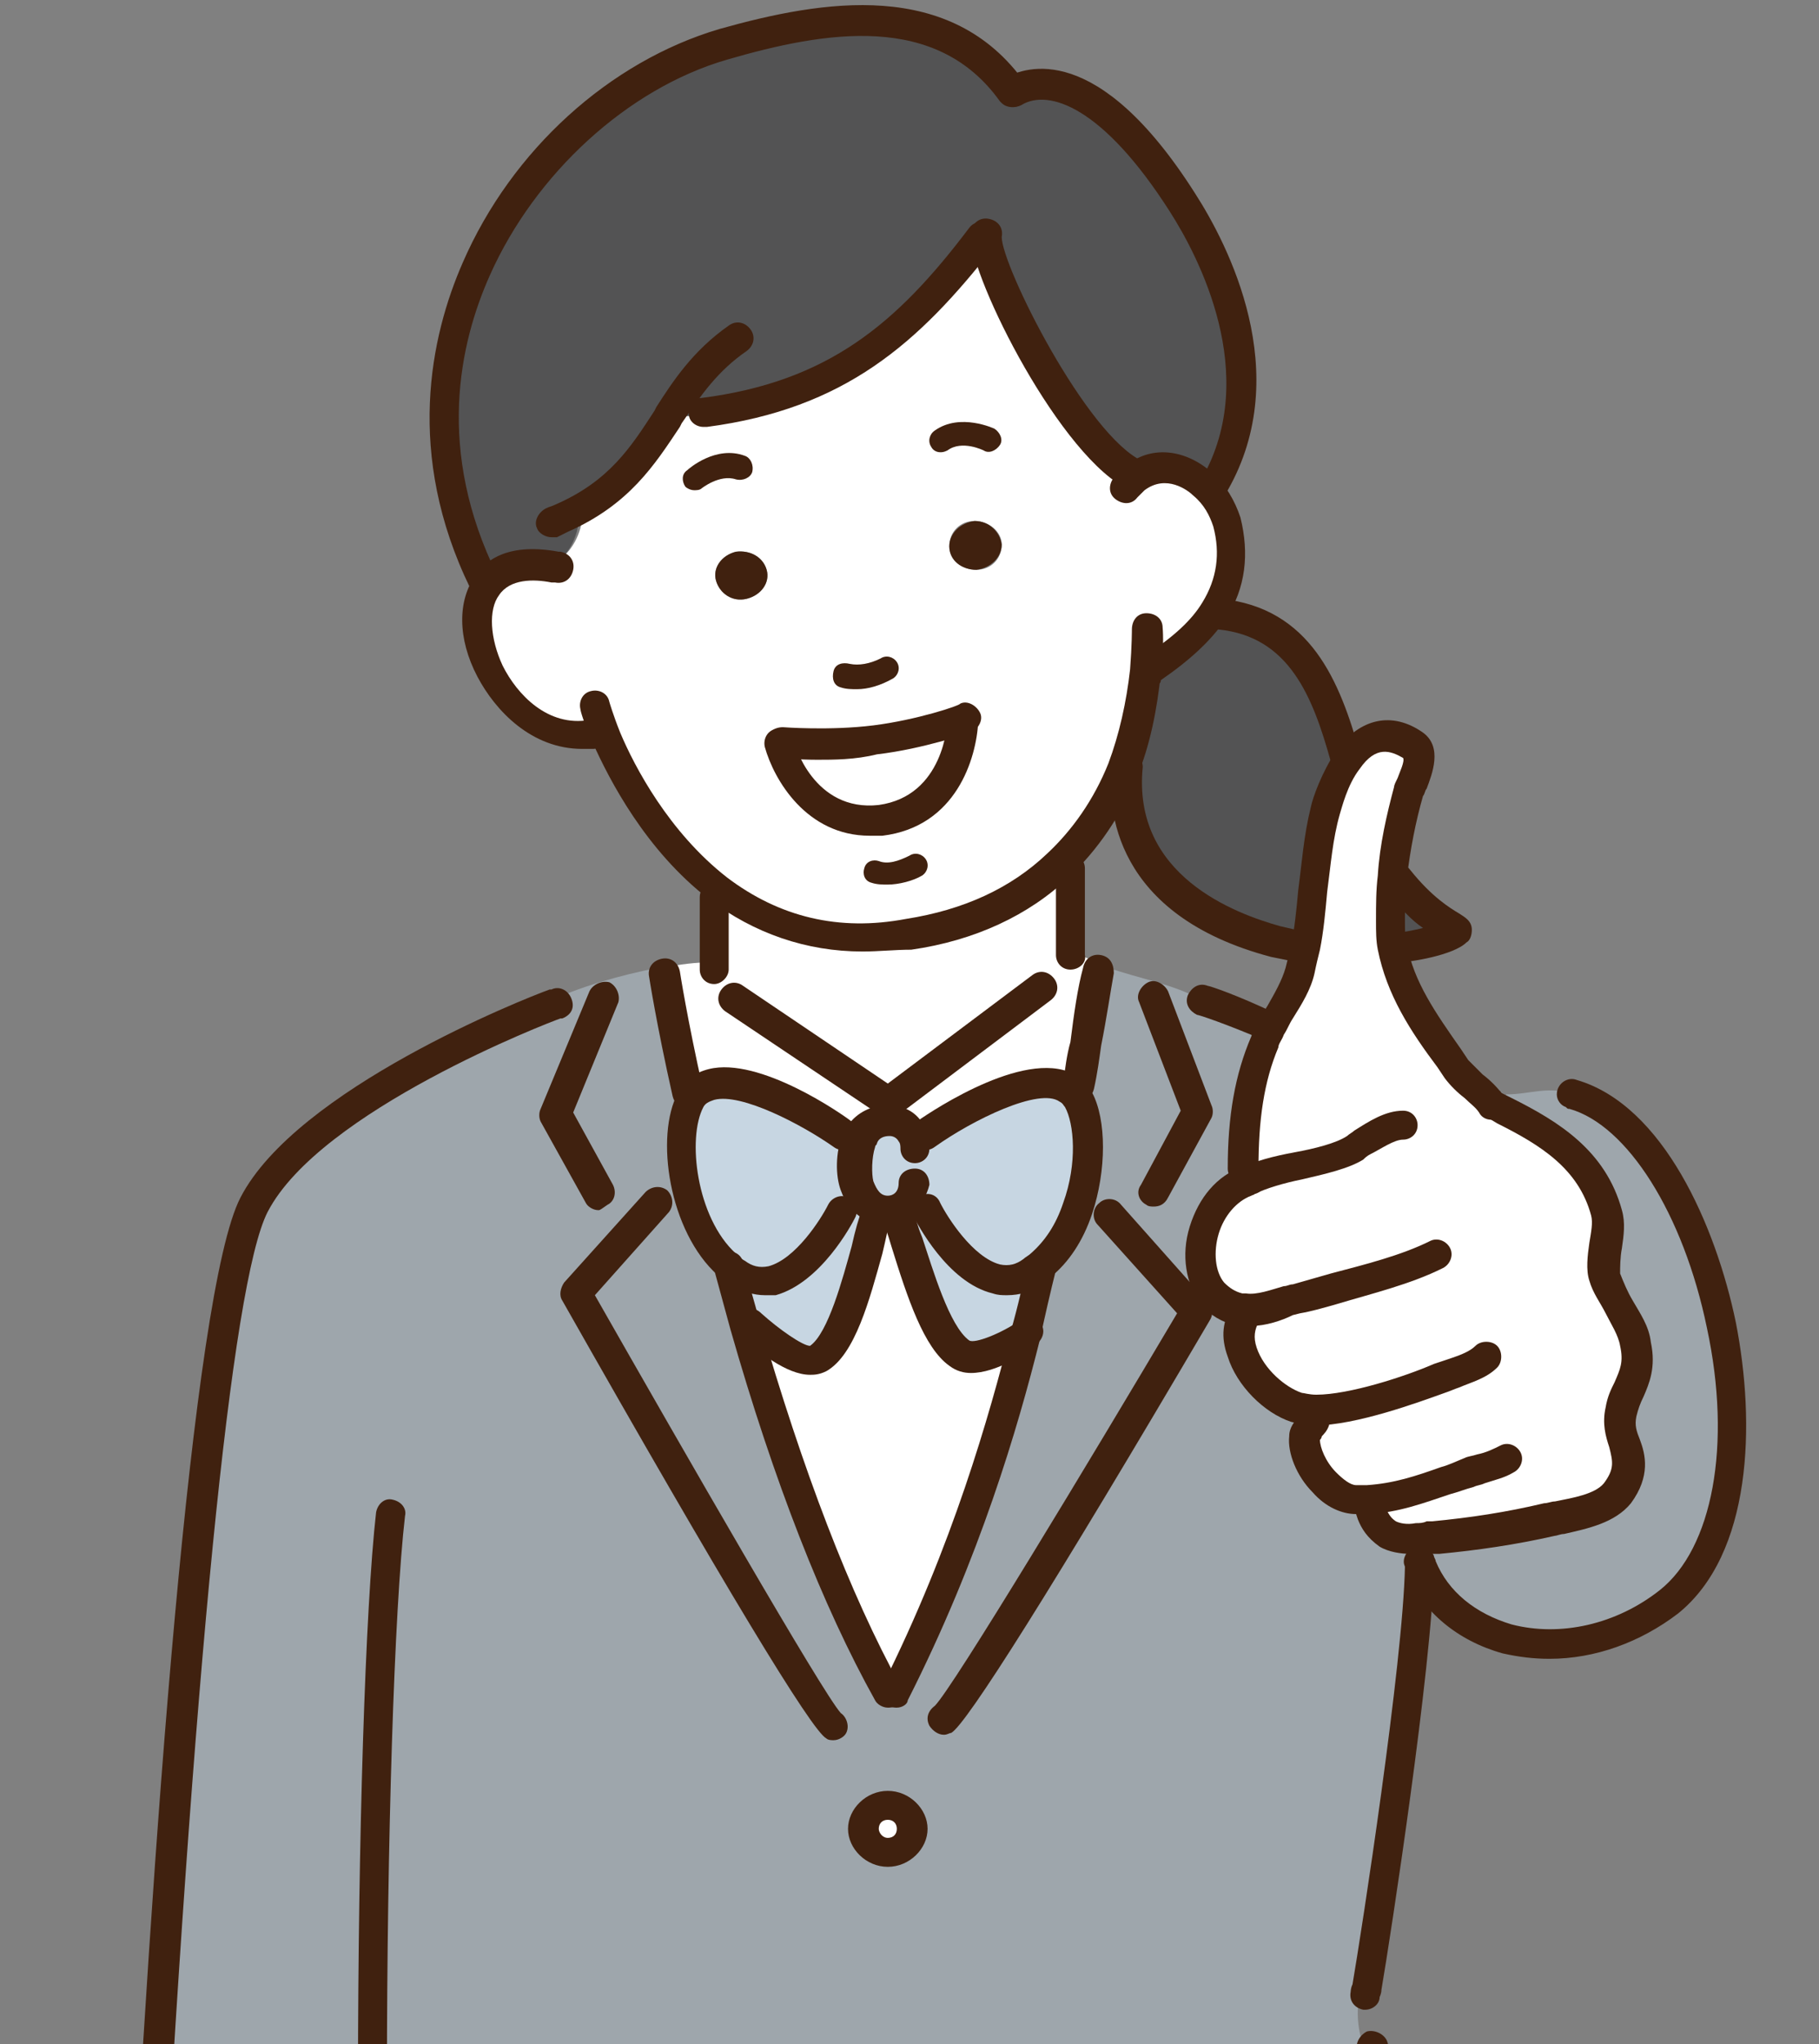 <?xml version="1.0" encoding="utf-8"?>
<!-- Generator: Adobe Illustrator 27.2.0, SVG Export Plug-In . SVG Version: 6.00 Build 0)  -->
<svg version="1.1" xmlns="http://www.w3.org/2000/svg" xmlns:xlink="http://www.w3.org/1999/xlink" x="0px" y="0px"
	 viewBox="0 0 100.6 113" style="enable-background:new 0 0 100.6 113;" xml:space="preserve">
<rect x="0" y="0" width="100.6" height="113" fill="#808080" stroke="none"/>
<style type="text/css">
	.st0{fill:#FFFFFF;}
	.st1{fill:#9EA6AC;}
	.st2{fill:#535354;}
	.st3{fill:#40210F;}
	.st4{fill:#C7D6E2;}
</style>
<g id="レイヤー_1">
</g>
<g id="文字">
	<g id="XMLID_00000018916475085553317840000017453423682890580641_">
		<g>
			<ellipse class="st0" cx="49.1" cy="116.7" rx="1.4" ry="1.3"/>
			<ellipse class="st0" cx="49.1" cy="101.1" rx="1.4" ry="1.3"/>
			<path class="st0" d="M56.8,73.8c-1.4,5.3-3.4,12.2-7.2,19.7h-0.5c-3.3-5.9-5.9-13.4-7.9-20.3l0.2-0.1c0,0,2.7,2.5,3.7,1.9
				c1.9-1.1,2.7-6.4,3.3-8h1.1c0.6,1.5,1.7,6.5,3.4,7.8C54,75.7,56.6,74,56.8,73.8z"/>
			<path class="st0" d="M46.8,62.7c0,0-6.9-4.8-8.4-1.9L38,60.4c-0.9-4-1.3-6.6-1.3-6.6l0-0.3c0.9-0.2,1.8-0.3,2.6-0.3h0.2
				c0,0.2,0,0.2,0,0.2l0,0.2c0.3,0.6,0.8,0.9,1.1,1.4l0,0l8.5,5.7l0,1.1c-0.6,0-1.1,0.3-1.4,0.7c-0.1,0.1-0.1,0.2-0.2,0.4L46.8,62.7
				z"/>
			<path class="st0" d="M60.7,53.7c-0.3,1.6-0.6,3.7-1,6.4l-0.5,0c-2.2-1.5-7.9,2.5-7.9,2.5l-0.9,0.1c-0.2-0.6-0.8-0.8-1.3-0.8
				l0-1.1l8.5-6.4l0.5-0.3c0.5-0.2,0.7-1,1.3-1.3c0,0,0,0,0,0l0.2-0.1c0.5,0.3,1.1,0.5,1.7,0.7L60.7,53.7z"/>
			<path class="st0" d="M59.2,48c0,2.5,0,4.8,0,4.8l0.1,0.2c-0.5,0.3-0.8,1-1.3,1.3l-0.5,0.3l-8.5,6.4l-8.5-5.7l0,0
				c-0.3-0.5-0.8-0.8-1.1-1.4l0-0.2c0,0,0-0.1,0-0.2c0-0.6,0-2.1,0-3.7l0.2-0.5c2.6,2,6.1,3.2,10.5,2.5c3.7-0.6,6.3-2,8.2-3.8
				L59.2,48z"/>
			<path class="st0" d="M63.3,36.9c-0.1,1.5-0.5,3.4-1.3,5.5c-0.7,1.8-1.9,3.7-3.6,5.3c-1.9,1.8-4.6,3.2-8.2,3.8
				c-4.5,0.7-7.9-0.5-10.5-2.5c-3.3-2.5-5.2-6.1-6.1-8.3l-1.4-0.2c-4.2,0-7-5.8-5.2-8.3c0.6-0.9,1.8-1.3,3.8-1l0-0.2
				c0.8-0.4,1.4-1.6,1.4-2.5l-1.1,0c3.3-1.4,4.6-3.6,6-5.7l0.9,0h0.2h0.2l0.4-0.1l0.2-0.1l0.1,0l0,0.1c7.2-0.9,11.1-4.2,15.4-9.7
				l0.2,0c0,2,4.9,11.7,8.3,13.2l0.1,0.2c1.2-1,2.7-0.6,3.8,0.3c0.6,0.6,1.1,1.3,1.3,2.1c0.5,2,0.2,3.6-0.7,4.9
				c-0.8,1.2-2,2.2-3.4,3.1L63.3,36.9z M54,31.5c0.8,0,1.4-0.6,1.4-1.4c0-0.7-0.7-1.3-1.5-1.3c-0.8,0-1.4,0.6-1.4,1.4
				C52.5,30.9,53.2,31.5,54,31.5z M48.9,45.3c4.4-0.6,4.6-5.5,4.6-5.5s-2.5,0.9-5,1.2c-2.5,0.3-5.2,0.1-5.2,0.1l-0.1,0
				C43.2,41.1,44.5,45.9,48.9,45.3z M41.3,33.1c0.8-0.2,1.3-0.9,1.1-1.6c-0.2-0.7-0.9-1.1-1.7-1c-0.8,0.2-1.3,0.9-1.1,1.6
				C39.8,32.8,40.5,33.3,41.3,33.1z"/>
			<path class="st0" d="M53.4,39.8c0,0-0.1,4.9-4.6,5.5c-4.4,0.6-5.7-4.2-5.7-4.2l0.1,0c0,0,2.6,0.2,5.2-0.1
				C51,40.7,53.4,39.8,53.4,39.8z"/>
			<path class="st0" d="M82.6,60.9c0.2,0.1,0.4,0.2,0.5,0.3c2.5,1.3,4.9,2.7,5.6,5.7c0.3,1-0.4,2.7-0.1,3.6c0.4,1.3,1.5,2.3,1.8,3.7
				c0.4,1.8-0.5,2.4-0.8,3.8c-0.4,1.7,1.2,2.5-0.2,4.5c-0.8,1-2.6,1.2-3.7,1.5c-2.1,0.5-4.1,0.8-6.3,1c-0.3,0-0.6,0.1-0.9,0.1
				c-0.6,0-1.2,0-1.6-0.3c-0.6-0.4-0.7-0.8-1-1.4l0-0.5c-0.2,0-0.4,0-0.6,0c-1.4,0-3-2.1-2.9-3.4c0-0.4,0.4-0.7,0.6-1l0-0.5
				c-0.4,0-0.8,0-1-0.1c-1.8-0.6-4.1-3.3-2.8-5.2l0-0.2c-0.1,0-0.2,0-0.2,0c-0.7-0.1-1.2-0.5-1.5-0.9c-1.4-1.8-0.5-5.4,1.9-6.2
				l-0.2-0.7c0-2.4,0.3-4.7,1.2-7c0.1-0.3,0.2-0.5,0.4-0.8c0.6-1.1,1.3-2.1,1.6-3.2c0.1-0.4,0.2-0.8,0.3-1.2
				c0.5-2.5,0.4-5.1,1.1-7.6c0.2-0.8,0.6-1.9,1.3-2.8c0.8-1.2,2.1-1.9,3.6-0.8c0.7,0.5-0.1,1.9-0.3,2.5c-0.5,1.5-0.8,3.1-0.9,4.7
				c-0.1,0.8-0.1,1.6-0.1,2.4c0,0.5,0,1,0.1,1.4c0.4,2.5,1.9,4.5,3.5,6.7C81.1,59.7,82.1,60.3,82.6,60.9z"/>
			<path class="st1" d="M87,60.5L87,60.5c7.8,2.1,12.4,22.4,5.3,28c-5,4-11.9,2.7-13.7-1.9c0-0.1-0.1-0.2-0.1-0.3L78.4,85
				c0.3,0,0.7-0.1,0.9-0.1c2.1-0.2,4.2-0.5,6.3-1c1.2-0.3,3-0.5,3.7-1.5c1.5-2-0.1-2.7,0.2-4.5c0.3-1.5,1.2-2.1,0.8-3.8
				c-0.3-1.4-1.3-2.4-1.8-3.7c-0.3-0.9,0.3-2.5,0.1-3.6c-0.7-2.9-3.1-4.4-5.6-5.7l0.3-0.6C84.6,60.5,85.7,60,87,60.5z"/>
			<path class="st2" d="M77.2,48.5c1.9,2.4,3.4,2.7,3.2,2.9c-0.3,0.3-1.6,0.7-3.3,0.9l-0.1,0c-0.1-0.5-0.1-0.9-0.1-1.4
				c0-0.8,0-1.6,0.1-2.4L77.2,48.5z"/>
			<path class="st1" d="M66.1,72.4l1-0.9c0.4,0.4,0.9,0.8,1.5,0.9c0.1,0,0.2,0,0.2,0l0,0.2c-1.2,1.9,1.1,4.6,2.8,5.2
				c0.3,0.1,0.6,0.1,1,0.1l0,0.5c-0.1,0.4-0.5,0.6-0.6,1c-0.1,1.3,1.4,3.4,2.9,3.4c0.2,0,0.4,0,0.6,0l0,0.5c0.3,0.6,0.4,1,1,1.4
				c0.5,0.3,1.1,0.3,1.6,0.3l0.1,1.3c0,0.1,0.1,0.2,0.1,0.3l-0.1,0c-0.1,5.3-2.5,20.6-2.9,23.2l0,0c-0.4,1.5-0.2,2.7,0.4,4.1l0.2,0
				c1,3.1,2.1,7.7,3.2,13.6v0.8l-71.5,0.1v-1.1c1.2-22.5,3.4-55.5,6.1-60.8c2.9-5.7,15.4-10.6,16.6-11.1l0,0c1.6-0.8,4-1.5,6.1-1.9
				l0,0.3c0,0,0.4,2.6,1.3,6.6l0.4,0.3c-1.1,2-0.5,6.8,2,9.1L40.3,70c0.3,1.1,0.6,2.2,0.9,3.3c2,6.9,4.6,14.4,7.9,20.3h0.5
				c3.8-7.6,5.8-14.4,7.2-19.7c0.4-1.4,0.7-2.7,0.9-3.9l-0.1-0.1c0.9-0.8,1.6-2,2-3.2l1.7,0.4L66.1,72.4z M50.5,101.1
				c0-0.7-0.6-1.3-1.4-1.3c-0.8,0-1.4,0.6-1.4,1.3s0.6,1.3,1.4,1.3C49.9,102.4,50.5,101.8,50.5,101.1z M50.5,116.7
				c0-0.7-0.6-1.3-1.4-1.3c-0.8,0-1.4,0.6-1.4,1.3s0.6,1.3,1.4,1.3C49.9,118,50.5,117.4,50.5,116.7z"/>
			<path class="st2" d="M70.5,52.1c-2.8-0.7-8.8-3.2-8.2-9.7H62c0.8-2,1.1-4,1.3-5.5l0.6,0.1c1.4-0.9,2.6-1.9,3.4-3.1l0.1,0.1
				c4.5,0.5,5.9,4.3,7,7.9l0.2,0.2c-0.6,0.9-1.1,2-1.3,2.8c-0.7,2.5-0.6,5.1-1.1,7.6l-0.3,0C71.4,52.3,70.9,52.2,70.5,52.1z"/>
			<path class="st1" d="M66.5,55.3c0,0,1.5,0.5,3.7,1.4l0.1,0.1c-0.1,0.2-0.3,0.5-0.4,0.8c-0.9,2.3-1.2,4.6-1.2,7l0.2,0.7
				c-2.4,0.8-3.3,4.4-1.9,6.2l-1,0.9l-4.7-5.3l-1.7-0.4c0.8-2.2,0.8-4.7,0.1-6c-0.1-0.2-0.3-0.4-0.5-0.6l0.5,0
				c0.4-2.7,0.7-4.8,1-6.4l0.6-0.2C63,54.1,64.9,54.4,66.5,55.3L66.5,55.3z"/>
			<path class="st3" d="M55.4,30.1c0,0.7-0.6,1.3-1.4,1.4c-0.8,0-1.5-0.5-1.5-1.3c0-0.7,0.6-1.3,1.4-1.4
				C54.7,28.8,55.3,29.4,55.4,30.1z"/>
			<path class="st4" d="M57.6,69.9l0.1,0.1c-0.3,1.2-0.6,2.5-0.9,3.9C56.6,74,54,75.7,53,74.9c-1.7-1.3-2.8-6.3-3.4-7.8h-1.1
				l0.5-0.2c-0.6,0-1.2-0.4-1.6-1.3c-0.2-0.7-0.2-1.8,0.1-2.5c0.1-0.1,0.1-0.3,0.2-0.4c0.3-0.5,0.9-0.7,1.4-0.7
				c0.6,0,1.1,0.3,1.3,0.8l0.9-0.1c0,0,5.7-4,7.9-2.5c0.2,0.1,0.4,0.3,0.5,0.6c0.7,1.3,0.7,3.8-0.1,6C59.2,67.9,58.5,69.1,57.6,69.9
				z"/>
			<path class="st3" d="M42.4,31.5c0.2,0.7-0.3,1.4-1.1,1.6c-0.8,0.2-1.5-0.3-1.7-1c-0.2-0.7,0.3-1.4,1.1-1.6
				C41.5,30.4,42.2,30.8,42.4,31.5z"/>
			<path class="st4" d="M40.4,69.9c-2.5-2.3-3.1-7.1-2-9.1c1.5-2.9,8.4,1.9,8.4,1.9l0.7,0.3c-0.3,0.8-0.3,1.9-0.1,2.5
				c0.3,0.9,0.9,1.3,1.6,1.3l-0.5,0.2c-0.6,1.5-1.4,6.9-3.3,8c-1,0.6-3.7-1.9-3.7-1.9l-0.2,0.1c-0.3-1.1-0.6-2.2-0.9-3.3L40.4,69.9z
				"/>
			<path class="st2" d="M56,5.1L56,5.1c2-1.2,5.5,0,9.4,6.1c1.4,2.2,5.4,9.2,1.8,15.6l-0.5,0.1c-1.1-0.9-2.5-1.3-3.8-0.3l-0.1-0.2
				c-3.4-1.6-8.3-11.2-8.3-13.2l-0.2,0c-4.3,5.5-8.2,8.8-15.4,9.7l0-0.1l-0.1,0l-0.2,0.1l-0.4,0.1h-0.2h-0.2l-0.9,0
				c-1.4,2.1-2.7,4.2-6,5.7l1.1,0c0,0.9-0.6,2.1-1.4,2.5l0,0.2c-1.9-0.3-3.1,0.1-3.8,1l-0.2-0.2C20.2,18.6,29.9,5.5,40,2.5
				C45.7,0.8,52.2-0.3,56,5.1z"/>
		</g>
		<g>
			<path class="st3" d="M75.5,111.1c0,0-0.1,0-0.1,0c-0.5-0.1-0.8-0.5-0.7-1c0,0,0-0.2,0.1-0.4c0.5-2.9,2.8-17.8,2.9-23.1
				c0-0.5,0.4-0.8,0.8-0.8c0,0,0,0,0,0c0.5,0,0.8,0.4,0.8,0.9c-0.1,5.4-2.4,20.4-2.9,23.3c0,0.2-0.1,0.4-0.1,0.4
				C76.3,110.8,75.9,111.1,75.5,111.1z"/>
			<path class="st3" d="M79.3,128.4c-0.4,0-0.8-0.3-0.8-0.7c-1-5.6-2.1-10.3-3.1-13.5c-0.1-0.3-0.2-0.6-0.3-0.8
				c-0.2-0.4,0.1-0.9,0.5-1.1c0.4-0.1,0.9,0.1,1.1,0.5c0.1,0.3,0.2,0.6,0.3,0.9c1,3.3,2.1,8,3.2,13.7c0.1,0.5-0.2,0.9-0.7,1
				C79.4,128.4,79.4,128.4,79.3,128.4z"/>
			<path class="st3" d="M68.7,65.4c-0.5,0-0.8-0.4-0.8-0.8c0-2.9,0.4-5.2,1.3-7.3c0.1-0.3,0.2-0.5,0.4-0.8c0.2-0.3,0.3-0.6,0.5-0.9
				c0.4-0.7,0.8-1.4,1-2.1c0.1-0.4,0.2-0.8,0.3-1.2c0.2-1,0.3-2,0.4-3.1c0.2-1.5,0.3-3,0.7-4.6c0.1-0.5,0.6-1.9,1.4-3.1
				c1.3-1.8,3.1-2.2,4.8-1c1.1,0.8,0.5,2.3,0.2,3.1c-0.1,0.1-0.1,0.3-0.2,0.4c-0.4,1.4-0.7,2.9-0.9,4.6c-0.1,0.7-0.1,1.5-0.1,2.3
				c0,0.5,0,0.9,0.1,1.3c0.4,2.1,1.6,3.8,3,5.8l0.4,0.6c0.2,0.2,0.5,0.5,0.8,0.8c0.4,0.3,0.8,0.7,1.1,1.1c0,0,0.1,0.1,0.1,0.1
				c0.2,0.4,0.1,0.9-0.3,1.2c-0.4,0.2-0.9,0.1-1.1-0.3c0,0,0,0,0,0c-0.2-0.3-0.5-0.5-0.8-0.8c-0.4-0.3-0.8-0.7-1.1-1.1L79.5,59
				c-1.5-2-2.8-4-3.3-6.5c-0.1-0.5-0.1-1-0.1-1.6c0-0.9,0-1.7,0.1-2.5c0.1-1.7,0.5-3.4,0.9-4.9c0-0.1,0.1-0.3,0.2-0.5
				c0.1-0.3,0.4-0.9,0.3-1.1c-0.7-0.4-1.5-0.7-2.4,0.6c-0.7,0.9-1,2.2-1.1,2.5c-0.4,1.4-0.5,2.8-0.7,4.3c-0.1,1.1-0.2,2.2-0.4,3.2
				c-0.1,0.4-0.2,0.8-0.3,1.3c-0.2,0.9-0.7,1.7-1.2,2.5c-0.2,0.3-0.3,0.6-0.5,0.9c-0.1,0.3-0.3,0.5-0.3,0.7c-0.8,1.9-1.1,4-1.1,6.7
				C69.6,65,69.2,65.4,68.7,65.4z"/>
			<path class="st3" d="M69,66.1c-0.3,0-0.6-0.2-0.7-0.4c-0.2-0.4-0.1-0.9,0.3-1.1c0.7-0.4,1.9-0.7,3-0.9c1.1-0.2,2.3-0.5,2.9-0.9
				c0.1-0.1,0.3-0.2,0.4-0.3c0.8-0.5,1.7-1.1,2.7-1.1c0.5,0,0.8,0.4,0.8,0.8c0,0.5-0.4,0.8-0.8,0.8c-0.5,0-1.2,0.5-1.8,0.8
				c-0.2,0.1-0.3,0.2-0.4,0.3c-0.8,0.5-2.1,0.8-3.4,1.1c-1,0.2-2,0.5-2.6,0.8C69.3,66.1,69.1,66.1,69,66.1z"/>
			<path class="st3" d="M69.2,73.3c-0.1,0-0.2,0-0.4,0l-0.3,0c0,0-0.1,0-0.1,0c-0.8-0.2-1.5-0.6-2-1.2c-0.8-1.1-1.1-2.7-0.6-4.3
				c0.5-1.6,1.5-2.8,2.9-3.3c0.1,0,0.2-0.1,0.3-0.1c0.5-0.1,0.9,0.2,1,0.6c0.1,0.5-0.2,0.9-0.6,1c-0.1,0-0.1,0-0.2,0.1
				c-0.8,0.3-1.5,1.1-1.8,2.1c-0.3,1-0.2,2.1,0.3,2.7c0.3,0.3,0.6,0.5,1,0.6l0.2,0c0.6,0.1,1.4-0.2,2.1-0.4c0.2,0,0.3-0.1,0.5-0.1
				c0.7-0.2,1.4-0.4,2.1-0.6c1.9-0.5,3.9-1,5.5-1.8c0.4-0.2,0.9,0,1.1,0.4c0.2,0.4,0,0.9-0.4,1.1c-1.8,0.9-3.9,1.4-5.9,2
				c-0.7,0.2-1.4,0.4-2,0.5l-0.4,0.1C70.9,73,70,73.3,69.2,73.3z"/>
			<path class="st3" d="M72.7,78.8c-0.5,0-0.9-0.1-1.3-0.2c-1.5-0.5-3-2-3.5-3.6c-0.4-1.1-0.3-2,0.3-2.9c0.3-0.4,0.8-0.5,1.2-0.2
				c0.4,0.3,0.5,0.8,0.2,1.2c-0.2,0.4-0.3,0.8-0.1,1.4c0.4,1.2,1.6,2.2,2.5,2.5c0.1,0,0.4,0.1,0.8,0.1c1.8,0,4.9-1,6.5-1.7
				c0.3-0.1,0.6-0.2,0.9-0.3c0.6-0.2,1.1-0.4,1.4-0.7c0.3-0.3,0.9-0.3,1.2,0c0.3,0.3,0.3,0.9,0,1.2c-0.6,0.6-1.4,0.8-2.1,1.1
				c-0.3,0.1-0.5,0.2-0.8,0.3C78.5,77.5,75,78.8,72.7,78.8z"/>
			<path class="st3" d="M75,83.7c-0.8,0-1.7-0.4-2.4-1.2c-0.9-0.9-1.4-2.2-1.3-3.1c0-0.5,0.3-0.8,0.5-1.1c0-0.1,0.1-0.1,0.1-0.2
				c0.2-0.4,0.7-0.6,1.1-0.4c0.4,0.2,0.6,0.6,0.5,1.1c-0.1,0.3-0.3,0.5-0.4,0.6c0,0.1-0.1,0.2-0.1,0.2c0,0.4,0.3,1.2,0.9,1.8
				c0.4,0.4,0.8,0.7,1.1,0.7c0.2,0,0.4,0,0.6,0c1.5-0.1,2.7-0.5,4.1-1c0.4-0.1,0.8-0.3,1.3-0.5c0.2-0.1,0.4-0.1,0.7-0.2
				c0.5-0.1,0.9-0.3,1.3-0.5c0.4-0.2,0.9,0,1.1,0.4c0.2,0.4,0,0.9-0.4,1.1c-0.5,0.3-1,0.4-1.6,0.6c-0.2,0.1-0.4,0.1-0.6,0.2
				c-0.4,0.1-0.9,0.3-1.3,0.4c-1.5,0.5-2.8,1-4.5,1.1C75.5,83.7,75.3,83.7,75,83.7z"/>
			<path class="st3" d="M78,85.9c-0.5,0-1.2-0.1-1.7-0.4c-0.7-0.5-1-1-1.2-1.5L75,83.7c-0.2-0.4,0-0.9,0.4-1.1
				c0.4-0.2,0.9,0,1.1,0.4l0.1,0.3c0.2,0.4,0.3,0.6,0.6,0.8c0.2,0.1,0.6,0.2,1.1,0.1c0.2,0,0.4,0,0.6-0.1l0.3,0
				c2.1-0.2,4.1-0.5,6.2-1c0.2,0,0.4-0.1,0.6-0.1c1-0.2,2.2-0.4,2.7-1c0.6-0.8,0.5-1.2,0.3-2c-0.2-0.6-0.4-1.3-0.2-2.2
				c0.1-0.6,0.3-1,0.5-1.4c0.3-0.7,0.5-1.1,0.3-2c-0.1-0.6-0.5-1.2-0.8-1.8c-0.3-0.6-0.7-1.1-0.9-1.8c-0.2-0.6-0.1-1.4,0-2.1
				c0.1-0.6,0.2-1.1,0.1-1.5c-0.7-2.6-2.8-3.9-5.2-5.1l-0.5-0.3c0,0,0,0-0.1,0c-0.4-0.2-0.6-0.7-0.4-1.1c0.2-0.4,0.7-0.6,1.1-0.4
				c0,0,0.1,0,0.1,0.1l0.6,0.3c2.6,1.3,5.2,2.9,6.1,6.2c0.2,0.7,0.1,1.4,0,2.1c-0.1,0.5-0.1,1.1-0.1,1.4c0.2,0.5,0.4,1,0.7,1.5
				c0.4,0.7,0.9,1.4,1,2.3c0.3,1.4-0.1,2.3-0.4,3c-0.2,0.4-0.3,0.7-0.4,1.1c-0.1,0.5,0,0.8,0.2,1.3c0.3,0.8,0.6,2-0.5,3.5
				c-0.9,1.1-2.4,1.4-3.7,1.7c-0.2,0-0.4,0.1-0.5,0.1c-2.2,0.5-4.3,0.8-6.4,1l-0.3,0c-0.2,0-0.5,0-0.7,0.1
				C78.3,85.8,78.2,85.9,78,85.9z"/>
			<path class="st3" d="M85.7,91.7c-0.9,0-1.7-0.1-2.6-0.3c-2.5-0.7-4.4-2.3-5.3-4.4c0-0.1-0.1-0.2-0.1-0.4
				c-0.2-0.4,0.1-0.9,0.5-1.1c0.4-0.2,0.9,0.1,1.1,0.5c0,0.1,0.1,0.2,0.1,0.3c0.7,1.7,2.2,2.9,4.2,3.5c2.7,0.7,5.8,0,8.2-1.9
				c2.9-2.3,4-8,2.6-14.5c-1.3-6.3-4.4-11.2-7.6-12.1c-0.1,0-0.1,0-0.2-0.1c-0.3-0.1-0.5-0.4-0.5-0.7c0-0.6,0.6-1,1.1-0.8
				c4.8,1.4,7.7,8.1,8.8,13.4c1.1,5.6,0.9,12.8-3.2,16.1C90.7,90.8,88.2,91.7,85.7,91.7z"/>
			<path class="st3" d="M47.7,52.6c-3.1,0-6-1-8.5-2.9c-3.5-2.7-5.5-6.6-6.4-8.6c-0.5-1.1-0.7-1.8-0.7-1.9c-0.1-0.4,0.1-0.9,0.6-1
				c0.4-0.1,0.9,0.1,1,0.6c0,0,0.2,0.7,0.6,1.7c0.8,1.9,2.7,5.5,5.9,8c2.9,2.2,6.2,3,9.9,2.3c3.2-0.5,5.8-1.7,7.8-3.6
				c1.4-1.3,2.6-3,3.4-5c0.6-1.6,1-3.4,1.2-5.2c0.1-1.3,0.1-2.2,0.1-2.2c0-0.5,0.3-0.9,0.8-0.9c0.5,0,0.9,0.3,0.9,0.8
				c0,0,0.1,1-0.1,2.5c-0.2,2-0.6,4-1.3,5.7c-0.9,2.2-2.2,4.1-3.8,5.6c-2.2,2.1-5.2,3.5-8.7,4C49.5,52.5,48.6,52.6,47.7,52.6z"/>
			<path class="st3" d="M32.2,41.4c-2.8,0-4.8-2.1-5.8-4c-1.1-2.1-1.1-4.2-0.1-5.6c0.6-0.9,1.9-1.8,4.6-1.3l0.1,0
				c0.5,0.1,0.8,0.5,0.7,1c-0.1,0.5-0.5,0.8-1,0.7c-0.1,0-0.1,0-0.2,0c-1-0.2-2.3-0.2-2.9,0.7c-0.6,0.8-0.5,2.4,0.2,3.9
				c0.8,1.6,2.5,3.4,4.8,3c0.5-0.1,0.9,0.3,0.9,0.7c0.1,0.5-0.3,0.9-0.7,0.9C32.6,41.4,32.4,41.4,32.2,41.4z"/>
			<path class="st3" d="M63.9,37.8c-0.3,0-0.5-0.1-0.7-0.4c-0.3-0.4-0.1-0.9,0.2-1.2c1.5-1,2.5-1.9,3.1-2.9c0.8-1.3,1-2.7,0.6-4.2
				c-0.2-0.6-0.5-1.2-1.1-1.7c-0.3-0.3-1.5-1.2-2.7-0.3c-0.1,0.1-0.2,0.2-0.4,0.4c-0.3,0.4-0.8,0.4-1.2,0.1s-0.4-0.8-0.1-1.2
				c0.2-0.2,0.4-0.4,0.6-0.6c1.4-1.2,3.3-1,4.8,0.3c0.8,0.7,1.3,1.6,1.6,2.5c0.5,2,0.3,3.9-0.8,5.6c-0.8,1.2-2,2.3-3.6,3.4
				C64.2,37.8,64.1,37.8,63.9,37.8z"/>
			<path class="st3" d="M47.4,38.1c-0.3,0-0.6,0-0.9-0.1c-0.4-0.1-0.5-0.5-0.4-0.9c0.1-0.4,0.5-0.5,0.9-0.4c0.5,0.1,1.1,0,1.7-0.3
				c0.3-0.2,0.7-0.1,0.9,0.2c0.2,0.3,0.1,0.7-0.2,0.9C48.7,37.9,48,38.1,47.4,38.1z"/>
			<path class="st3" d="M49.1,48.9c-0.3,0-0.6,0-0.9-0.1c-0.4-0.1-0.5-0.5-0.4-0.8c0.1-0.4,0.5-0.5,0.8-0.4c0.5,0.2,1.1,0,1.7-0.3
				c0.3-0.2,0.7-0.1,0.9,0.2c0.2,0.3,0.1,0.7-0.2,0.9C50.5,48.7,49.7,48.9,49.1,48.9z"/>
			<path class="st3" d="M62.8,27.2c-0.1,0-0.2,0-0.3-0.1c-3.8-1.7-8.8-11.7-8.8-14c0-0.1,0-0.2,0-0.3c0.1-0.5,0.5-0.8,1-0.7
				c0.5,0.1,0.8,0.5,0.7,1l0,0c0,1.6,4.7,11,7.8,12.4c0.4,0.2,0.6,0.7,0.4,1.1C63.4,27,63.1,27.2,62.8,27.2z"/>
			<path class="st3" d="M67.2,27.6c-0.1,0-0.3,0-0.4-0.1c-0.4-0.2-0.5-0.7-0.3-1.1c3.2-5.7-0.2-12.2-1.8-14.7
				C61,5.9,58,4.9,56.5,5.8c-0.4,0.2-0.9,0.1-1.2-0.3c-0.2-0.4-0.1-0.9,0.3-1.2c1.1-0.6,5.1-2.1,10.5,6.4c1.8,2.8,5.5,9.9,1.8,16.4
				C67.8,27.4,67.5,27.6,67.2,27.6z"/>
			<path class="st3" d="M26.8,33c-0.3,0-0.6-0.2-0.8-0.5c-3.6-7.4-2.2-13.9-0.4-18c2.7-6.2,8.1-11.1,14.2-12.9
				C45.5,0,52.6-1.2,56.7,4.6h0c0,0,0,0,0,0C57,5,56.9,5.4,56.6,5.7c-0.3,0.3-0.9,0.3-1.2,0c0,0-0.1-0.1-0.1-0.1
				c-3.5-4.9-9.6-3.9-15.1-2.3c-5.5,1.6-10.6,6.3-13.1,11.9c-1.7,3.8-3,9.7,0.4,16.6c0.2,0.4,0,0.9-0.4,1.1C27,33,26.9,33,26.8,33z"
				/>
			<path class="st3" d="M59.2,53.6c-0.5,0-0.8-0.4-0.8-0.8c0,0,0-2.3,0-4.8c0-0.5,0.4-0.8,0.8-0.8c0.5,0,0.8,0.4,0.8,0.8
				c0,2.5,0,4.7,0,4.8C60.1,53.2,59.7,53.6,59.2,53.6C59.2,53.6,59.2,53.6,59.2,53.6z"/>
			<path class="st3" d="M39.5,54.4c-0.5,0-0.8-0.4-0.8-0.8v-4c0-0.5,0.4-0.8,0.8-0.8c0.5,0,0.8,0.4,0.8,0.8v4
				C40.3,54,39.9,54.4,39.5,54.4z"/>
			<path class="st3" d="M20.6,115.6c-0.5,0-0.8-0.4-0.8-0.8c0-13.1,0.4-25.9,1-31.2c0.1-0.5,0.5-0.8,0.9-0.7
				c0.5,0.1,0.8,0.5,0.7,0.9c-0.6,5.2-1,18-1,31C21.5,115.3,21.1,115.6,20.6,115.6z"/>
			<path class="st3" d="M52,25c-0.2,0-0.4-0.1-0.5-0.3c-0.2-0.3-0.1-0.7,0.2-0.9c1.4-1,3.3-0.1,3.3-0.1c0.3,0.2,0.5,0.6,0.3,0.9
				c-0.2,0.3-0.6,0.5-0.9,0.3c0,0-1.2-0.6-2,0C52.2,25,52.1,25,52,25z"/>
			<path class="st3" d="M38.4,27.1c-0.2,0-0.4-0.1-0.5-0.2c-0.2-0.3-0.2-0.7,0.1-0.9c0.1-0.1,1.6-1.4,3.2-0.8
				c0.3,0.1,0.5,0.5,0.4,0.9c-0.1,0.3-0.5,0.5-0.9,0.4c-0.9-0.3-1.9,0.5-1.9,0.5C38.7,27.1,38.5,27.1,38.4,27.1z"/>
			<path class="st3" d="M49.1,61.7c-0.2,0-0.3,0-0.5-0.1l-8.5-5.7c-0.4-0.3-0.5-0.8-0.2-1.2c0.3-0.4,0.8-0.5,1.2-0.2l8,5.4l8-6
				c0.4-0.3,0.9-0.2,1.2,0.2c0.3,0.4,0.2,0.9-0.2,1.2l-8.5,6.4C49.4,61.6,49.3,61.7,49.1,61.7z"/>
			<path class="st3" d="M70.2,57.6c-0.1,0-0.2,0-0.3-0.1c-2.1-0.9-3.6-1.4-3.7-1.4c-0.4-0.2-0.7-0.6-0.5-1.1
				c0.2-0.4,0.6-0.7,1.1-0.5c0.1,0,1.6,0.5,3.7,1.5c0.4,0.2,0.6,0.7,0.5,1.1C70.8,57.4,70.5,57.6,70.2,57.6z"/>
			<path class="st3" d="M7.9,128.2C7.9,128.2,7.8,128.2,7.9,128.2c-0.5,0-0.9-0.4-0.8-0.9c1.3-25,3.5-55.9,6.2-61.1
				c3.1-6,15.7-11,17.1-11.5l0.1,0c0.4-0.2,0.9,0,1.1,0.5s0,0.9-0.5,1.1l-0.1,0c-0.6,0.2-13.3,5.1-16.2,10.7c-2,3.9-4.1,25.3-6,60.4
				C8.7,127.9,8.3,128.2,7.9,128.2z"/>
			<path class="st3" d="M71.9,53.2c0,0-0.1,0-0.1,0c-0.5-0.1-1-0.2-1.5-0.3c-8.7-2.3-9.1-8.2-8.8-10.6c0-0.5,0.5-0.8,0.9-0.8
				c0.5,0,0.8,0.5,0.8,0.9c-0.6,6,5.1,8.1,7.6,8.8c0.4,0.1,0.9,0.2,1.3,0.3c0.5,0.1,0.8,0.5,0.7,1C72.7,52.9,72.3,53.2,71.9,53.2z"
				/>
			<path class="st3" d="M77.2,53.2c-0.4,0-0.8-0.3-0.8-0.7c-0.1-0.5,0.3-0.9,0.7-0.9c0.7-0.1,1.2-0.2,1.6-0.3
				c-0.6-0.4-1.3-1.1-2.1-2.2c-0.3-0.4-0.2-0.9,0.2-1.2c0.4-0.3,0.9-0.2,1.2,0.2c1.2,1.5,2.2,2.1,2.7,2.4c0.3,0.2,0.7,0.4,0.7,0.9
				c0,0.3-0.1,0.6-0.3,0.7c-0.7,0.7-3.1,1.1-3.8,1.1C77.3,53.2,77.2,53.2,77.2,53.2z M79.9,52L79.9,52L79.9,52z"/>
			<path class="st3" d="M74.4,42.7c-0.4,0-0.7-0.2-0.8-0.6c-1-3.6-2.3-6.9-6.2-7.3c-0.5,0-0.8-0.5-0.8-0.9c0-0.5,0.5-0.8,0.9-0.8
				c5,0.5,6.6,4.6,7.7,8.5c0.1,0.4-0.1,0.9-0.6,1C74.5,42.7,74.4,42.7,74.4,42.7z"/>
			<path class="st3" d="M38.9,23.6c-0.4,0-0.8-0.3-0.8-0.7C38,22.4,38.4,22,38.8,22c7-0.9,10.8-4.1,14.8-9.4
				c0.3-0.4,0.8-0.4,1.2-0.2c0.4,0.3,0.4,0.8,0.2,1.2c-4.2,5.4-8.3,9-15.9,10C39,23.6,39,23.6,38.9,23.6z"/>
			<path class="st3" d="M30.5,29.7c-0.3,0-0.7-0.2-0.8-0.5c-0.2-0.4,0.1-0.9,0.5-1.1c0.2-0.1,0.3-0.1,0.5-0.2c3-1.3,4.2-3.2,5.5-5.2
				l0.1-0.2c0.9-1.4,2-3.1,4-4.5c0.4-0.3,0.9-0.2,1.2,0.2c0.3,0.4,0.2,0.9-0.2,1.2c-1.6,1.1-2.5,2.4-3.6,4l-0.1,0.2
				c-1.4,2.1-2.8,4.3-6.2,5.8c-0.2,0.1-0.4,0.2-0.6,0.3C30.7,29.7,30.6,29.7,30.5,29.7z"/>
			<path class="st3" d="M49.6,94.4c-0.1,0-0.3,0-0.4-0.1c-0.4-0.2-0.6-0.7-0.4-1.1c3.9-7.8,5.9-14.9,7.1-19.6
				c0.4-1.4,0.7-2.7,0.9-3.8c0.1-0.5,0.6-0.7,1-0.6c0.5,0.1,0.7,0.6,0.6,1c-0.3,1.2-0.6,2.5-0.9,3.9c-1.2,4.8-3.3,12-7.3,19.9
				C50.2,94.2,49.9,94.4,49.6,94.4z"/>
			<path class="st3" d="M59.6,60.9c0,0-0.1,0-0.1,0c-0.5-0.1-0.8-0.5-0.7-1c0.1-0.8,0.2-1.6,0.4-2.3c0.2-1.6,0.4-3,0.7-4.1
				c0.1-0.5,0.5-0.8,1-0.7c0.5,0.1,0.7,0.5,0.7,1c-0.2,1.1-0.4,2.5-0.7,4c-0.1,0.7-0.2,1.5-0.4,2.4C60.4,60.6,60.1,60.9,59.6,60.9z"
				/>
			<path class="st3" d="M49.1,94.4c-0.3,0-0.6-0.2-0.7-0.4c-2.9-5.2-5.6-12.1-8-20.5c-0.3-1.1-0.6-2.2-0.9-3.3
				c-0.1-0.4,0.1-0.9,0.6-1c0.4-0.1,0.9,0.1,1,0.6c0.3,1.1,0.6,2.1,0.9,3.2c2.4,8.3,5,15.1,7.8,20.2c0.2,0.4,0.1,0.9-0.3,1.1
				C49.4,94.4,49.2,94.4,49.1,94.4z"/>
			<path class="st3" d="M38,61.3c-0.4,0-0.7-0.3-0.8-0.7c-0.9-4-1.3-6.6-1.3-6.6c-0.1-0.5,0.2-0.9,0.7-1c0.5-0.1,0.9,0.2,1,0.7
				c0,0,0.4,2.6,1.3,6.6c0.1,0.5-0.2,0.9-0.6,1C38.1,61.3,38,61.3,38,61.3z"/>
			<path class="st3" d="M46.1,96.2c-0.1,0-0.3,0-0.4-0.1c-0.8-0.4-5.7-8.5-14.6-24.2c-0.2-0.3-0.1-0.7,0.1-1l4.5-5
				c0.3-0.3,0.8-0.4,1.2-0.1c0.3,0.3,0.4,0.8,0.1,1.2l-4.1,4.6c4.9,8.6,12.6,22,13.6,23.1c0.3,0.2,0.5,0.7,0.3,1.1
				C46.7,96,46.4,96.2,46.1,96.2z"/>
			<path class="st3" d="M52.2,95.9c-0.3,0-0.6-0.2-0.8-0.5c-0.2-0.4-0.1-0.8,0.3-1.1c1-1,8.6-13.6,13.4-21.7l-4.4-4.9
				c-0.3-0.3-0.3-0.9,0.1-1.2c0.3-0.3,0.9-0.3,1.2,0.1l4.8,5.4c0.3,0.3,0.3,0.7,0.1,1c-8.7,14.8-13.5,22.4-14.3,22.8
				C52.5,95.8,52.4,95.9,52.2,95.9z M51.9,94.3C51.9,94.3,51.9,94.3,51.9,94.3C51.9,94.3,51.9,94.3,51.9,94.3z"/>
			<path class="st3" d="M33.1,66.9c-0.3,0-0.6-0.2-0.7-0.4L29.9,62c-0.1-0.2-0.1-0.5,0-0.7l2.7-6.5c0.2-0.4,0.7-0.6,1.1-0.5
				c0.4,0.2,0.6,0.7,0.5,1.1l-2.5,6.1l2.2,4c0.2,0.4,0.1,0.9-0.3,1.1C33.3,66.8,33.2,66.9,33.1,66.9z"/>
			<path class="st3" d="M63.8,66.7c-0.1,0-0.3,0-0.4-0.1c-0.4-0.2-0.6-0.7-0.3-1.1l2.2-4.1l-2.3-6c-0.2-0.4,0.1-0.9,0.5-1.1
				c0.4-0.2,0.9,0.1,1.1,0.5l2.4,6.3c0.1,0.2,0.1,0.5,0,0.7l-2.4,4.4C64.4,66.6,64.1,66.7,63.8,66.7z"/>
			<path class="st3" d="M42.3,71.6c-0.6,0-1.3-0.2-1.9-0.6c-0.2-0.2-0.5-0.3-0.7-0.5c-2.7-2.4-3.5-7.7-2.2-10.1
				c0.4-0.7,0.9-1.1,1.7-1.3c2.8-0.7,7.4,2.5,7.9,2.9c0.4,0.3,0.5,0.8,0.2,1.2c-0.3,0.4-0.8,0.5-1.2,0.2c-1.7-1.2-5.1-3-6.6-2.6
				c-0.3,0.1-0.5,0.2-0.6,0.4c-0.9,1.7-0.4,6.1,1.8,8.1c0.1,0.1,0.3,0.3,0.5,0.4c0.4,0.3,0.8,0.4,1.3,0.3c1.5-0.4,2.9-2.6,3.3-3.4
				c0.2-0.4,0.7-0.6,1.1-0.4c0.4,0.2,0.6,0.7,0.4,1.1c-0.2,0.4-1.9,3.6-4.4,4.3C42.9,71.6,42.6,71.6,42.3,71.6z"/>
			<path class="st3" d="M55.7,71.6c-0.3,0-0.5,0-0.8-0.1c-2.5-0.6-4.2-3.9-4.4-4.3c-0.2-0.4-0.1-0.9,0.4-1.1
				c0.4-0.2,0.9-0.1,1.1,0.4c0.4,0.8,1.8,3,3.3,3.4c0.5,0.1,0.9,0,1.3-0.3c0.1-0.1,0.3-0.2,0.4-0.3c0.8-0.7,1.4-1.6,1.8-2.8
				c0.8-2.2,0.6-4.4,0.1-5.3c-0.1-0.1-0.1-0.2-0.3-0.3c-1.1-0.8-4.8,1-6.9,2.5c-0.4,0.3-0.9,0.2-1.2-0.2c-0.3-0.4-0.2-0.9,0.2-1.2
				c1-0.7,6.3-4.2,8.9-2.5c0.3,0.2,0.6,0.5,0.8,0.9c0.8,1.5,0.8,4.3,0,6.7c-0.5,1.5-1.3,2.7-2.3,3.5c-0.2,0.2-0.4,0.3-0.6,0.5
				C57,71.4,56.4,71.6,55.7,71.6z"/>
			<path class="st3" d="M48.9,67.7c-0.8,0-1.9-0.5-2.4-1.9c-0.3-0.8-0.3-2.1,0.1-3.1c0.1-0.2,0.2-0.4,0.3-0.5
				c0.5-0.7,1.3-1.1,2.2-1.1c1,0,1.8,0.5,2.1,1.4c0.1,0.3,0.2,0.6,0.2,1c0,0.5-0.4,0.8-0.8,0.8c-0.5,0-0.8-0.4-0.8-0.8
				c0-0.1,0-0.3-0.1-0.4c-0.1-0.2-0.3-0.3-0.5-0.3c-0.3,0-0.6,0.1-0.7,0.4c0,0.1-0.1,0.1-0.1,0.2c-0.2,0.6-0.2,1.5-0.1,1.9
				c0.2,0.5,0.4,0.8,0.8,0.8c0.3,0,0.6-0.2,0.6-0.7c0-0.5,0.4-0.8,0.9-0.8c0.5,0,0.8,0.4,0.8,0.9C51.1,66.7,50.1,67.7,48.9,67.7z"/>
			<path class="st3" d="M53.7,75.9c-0.4,0-0.8-0.1-1.2-0.4c-1.4-1-2.3-3.7-3.2-6.6c-0.2-0.7-0.4-1.2-0.5-1.6c-0.2-0.4,0-0.9,0.5-1.1
				c0.4-0.2,0.9,0,1.1,0.5c0.2,0.4,0.3,1,0.6,1.7c0.6,1.8,1.5,4.9,2.6,5.7c0.3,0.2,1.8-0.4,2.8-1.1l0,0c0.1-0.1,0.3-0.2,0.5-0.2
				c0.5,0,0.8,0.4,0.8,0.8c0,0.3-0.2,0.6-0.4,0.7C56.8,74.8,55.1,75.9,53.7,75.9z"/>
			<path class="st3" d="M44.8,76c-1.3,0-2.9-1.3-3.9-2.2c-0.3-0.3-0.4-0.8,0-1.2c0.3-0.3,0.8-0.4,1.2,0c1,0.9,2.3,1.8,2.7,1.8
				c1-0.7,1.8-3.7,2.3-5.5c0.2-0.9,0.4-1.6,0.6-2.1c0.2-0.4,0.7-0.6,1.1-0.5c0.4,0.2,0.6,0.7,0.5,1.1c-0.2,0.4-0.3,1.1-0.5,1.9
				c-0.7,2.5-1.5,5.6-3.1,6.5C45.3,76,45,76,44.8,76z M44.8,74.4L44.8,74.4L44.8,74.4z"/>
			<path class="st3" d="M19.3,128.6C19.3,128.6,19.3,128.6,19.3,128.6c-0.5,0-0.9-0.4-0.8-0.9c0.2-3.5,0.4-6.6,0.6-9.6
				c0-0.5,0.4-0.8,0.9-0.8c0.5,0,0.8,0.4,0.8,0.9c-0.2,3-0.4,6.1-0.6,9.6C20.1,128.3,19.7,128.6,19.3,128.6z"/>
			<path class="st3" d="M49.1,103.2c-1.2,0-2.2-1-2.2-2.1s1-2.1,2.2-2.1c1.2,0,2.2,1,2.2,2.1S50.3,103.2,49.1,103.2z M49.1,100.6
				c-0.3,0-0.5,0.2-0.5,0.5c0,0.2,0.2,0.5,0.5,0.5c0.3,0,0.5-0.2,0.5-0.5S49.4,100.6,49.1,100.6z"/>
			<path class="st3" d="M49.1,118.8c-1.2,0-2.2-1-2.2-2.1s1-2.1,2.2-2.1c1.2,0,2.2,1,2.2,2.1S50.3,118.8,49.1,118.8z M49.1,116.2
				c-0.3,0-0.5,0.2-0.5,0.5s0.2,0.5,0.5,0.5c0.3,0,0.5-0.2,0.5-0.5S49.4,116.2,49.1,116.2z"/>
			<path class="st3" d="M45.2,42c-1.1,0-1.9-0.1-2-0.1c-0.5,0-0.8-0.4-0.8-0.9c0-0.5,0.4-0.8,0.9-0.8c0,0,2.6,0.2,5-0.1
				c2.4-0.3,4.8-1.1,4.8-1.2c0.4-0.2,0.9,0.1,1.1,0.5c0.2,0.4-0.1,0.9-0.5,1.1c-0.1,0-2.6,0.9-5.2,1.2C47.3,42,46.1,42,45.2,42z"/>
			<path class="st3" d="M48.1,46.2c-3.5,0-5.3-3.1-5.8-4.9c-0.1-0.4,0.1-0.9,0.6-1c0.4-0.1,0.9,0.1,1,0.6c0,0.2,1.1,4,4.7,3.6
				c3.6-0.5,3.8-4.5,3.8-4.7c0-0.5,0.4-0.9,0.9-0.8c0.5,0,0.8,0.4,0.8,0.9c-0.1,2-1.2,5.8-5.3,6.3C48.7,46.2,48.4,46.2,48.1,46.2z"
				/>
		</g>
	</g>
</g>
</svg>
